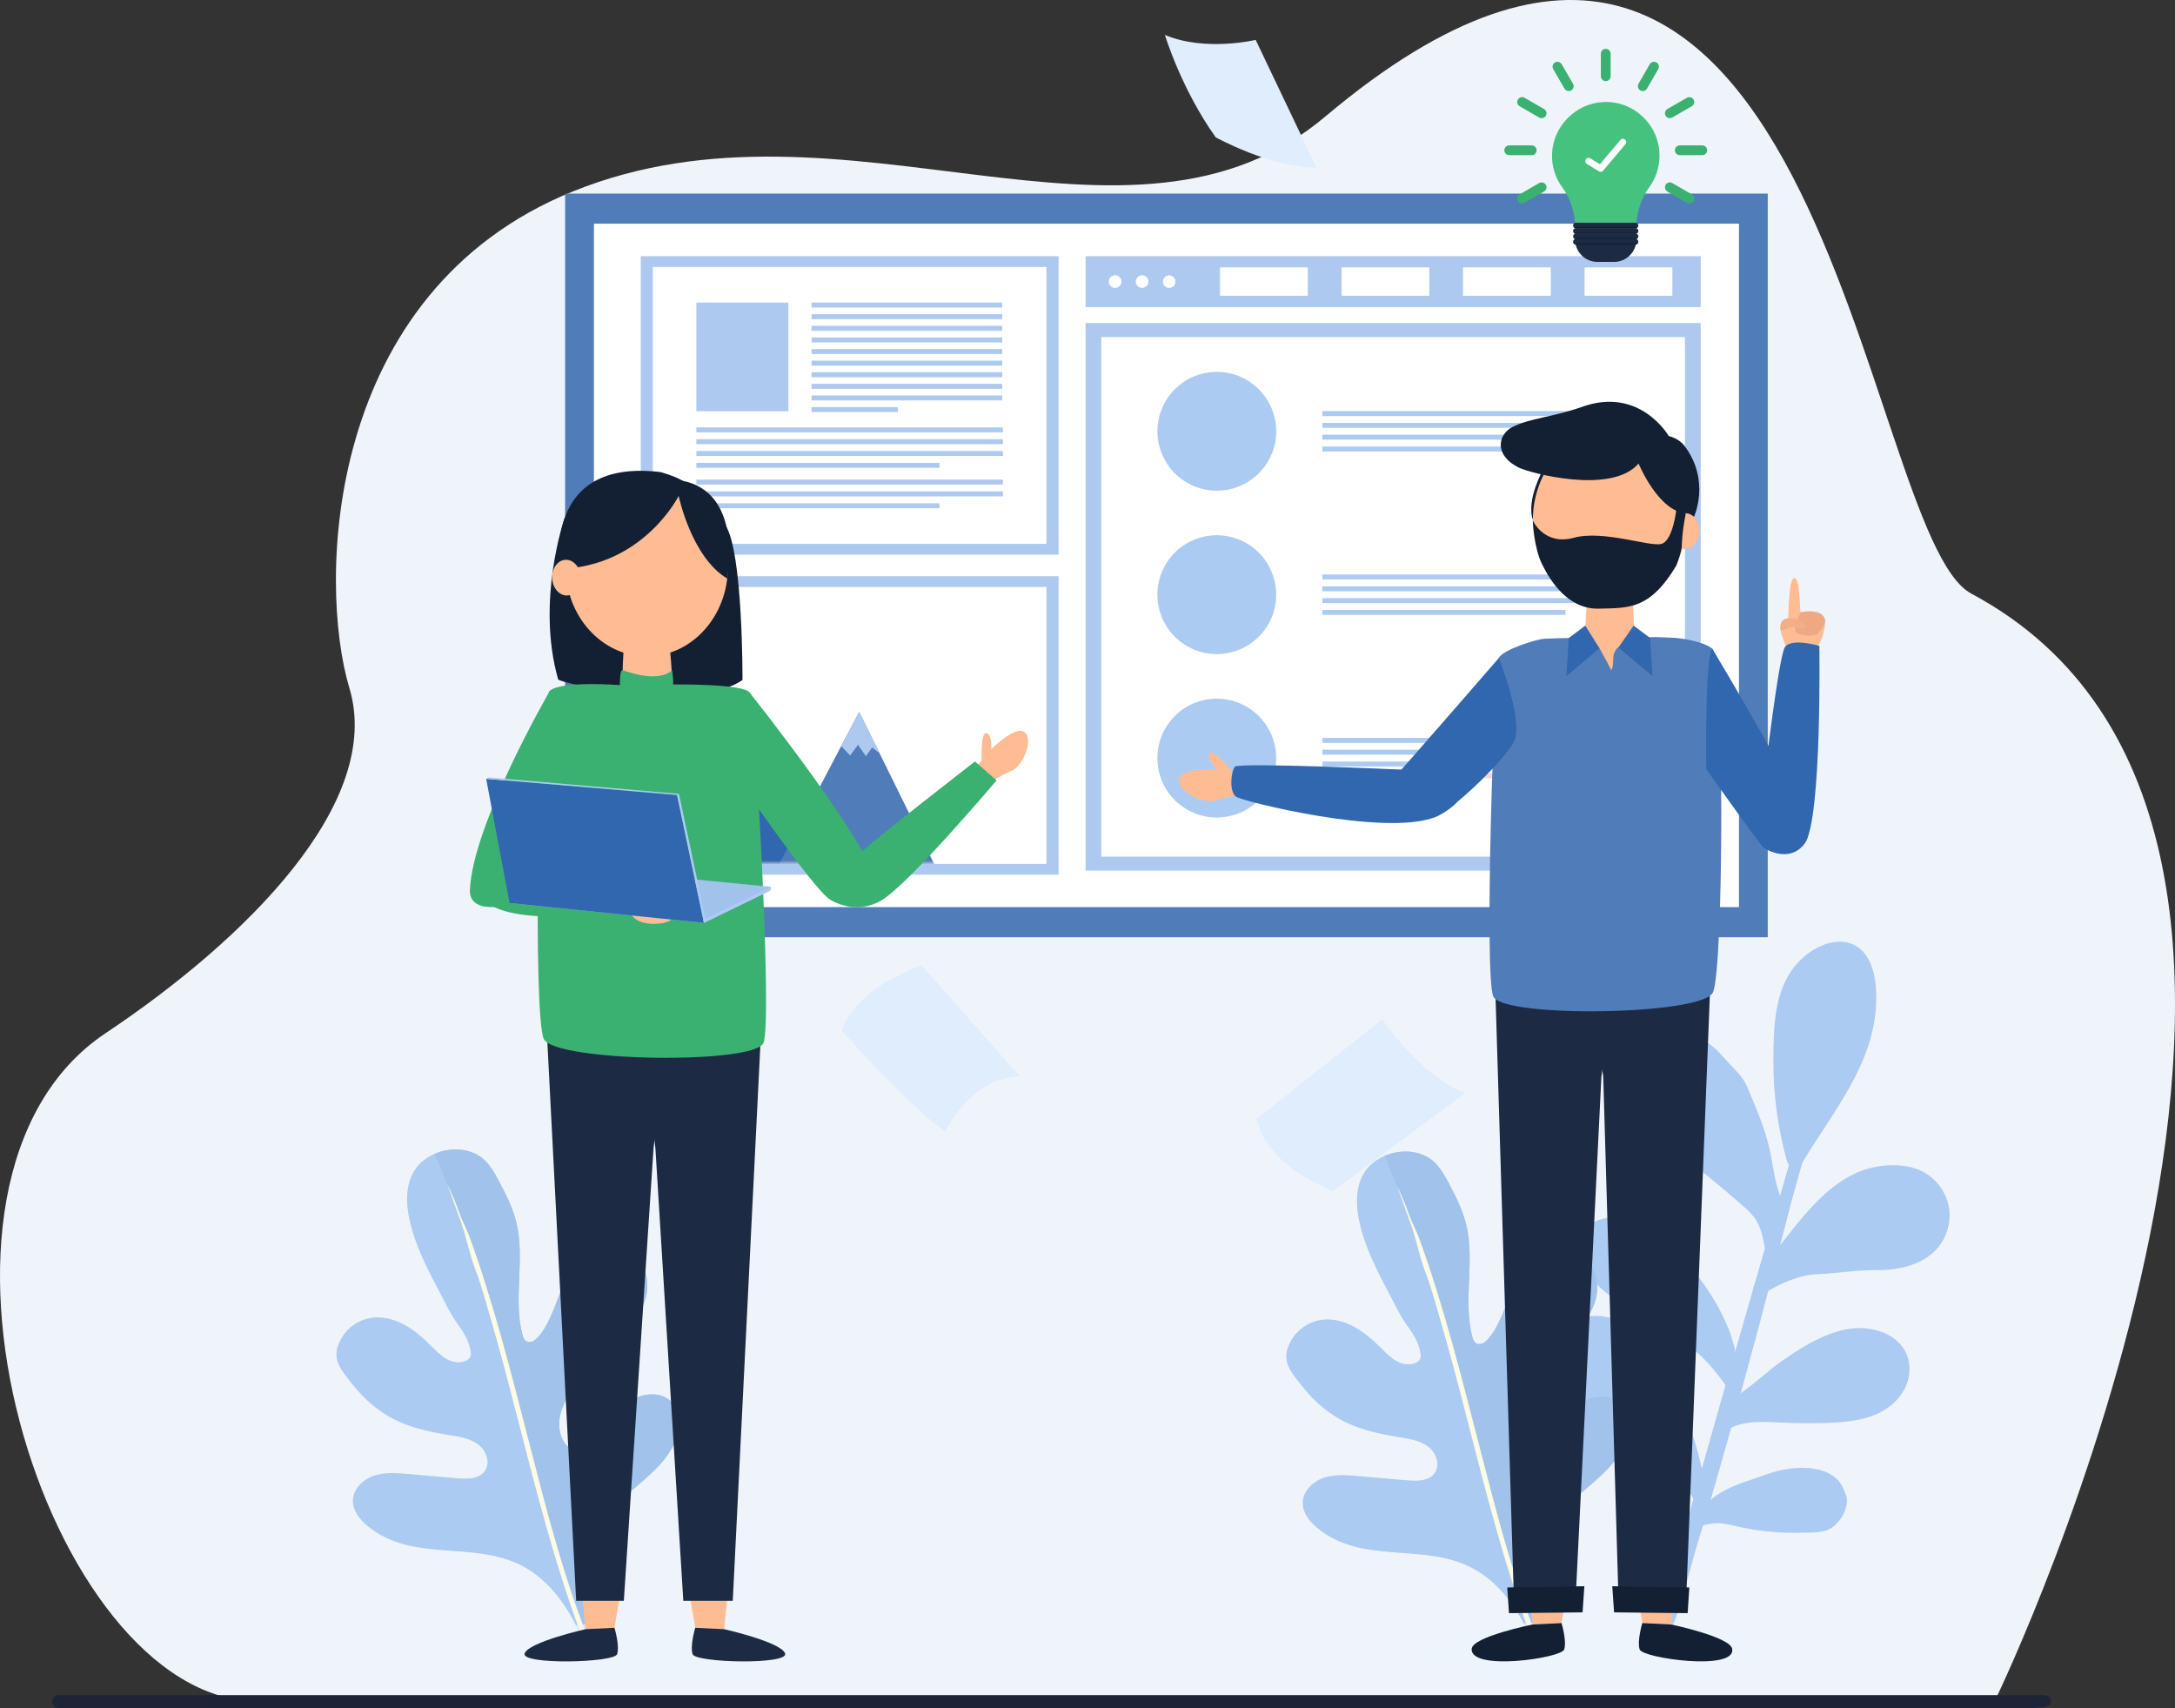 <svg width="666" height="523" viewBox="0 0 666 523" fill="none" xmlns="http://www.w3.org/2000/svg">
<rect x="0" y="0" width="666" height="523" fill="#333333" stroke="none"/>
<path d="M611.503 519.337C611.503 519.337 739.213 254.249 603.628 181.749C569.477 163.485 557.562 -92.186 405.861 35.65C345.532 86.487 258.662 24.967 175.473 58.591C99.072 89.471 97.318 178.553 106.977 210.622C117.531 245.663 75.441 287.56 32.333 316.331C-35.285 361.464 14.438 520.087 78.316 520.844C142.194 521.605 611.503 519.337 611.503 519.337Z" fill="#EFF4FB"/>
<path d="M626.133 519H17.802C16.806 519 16 519.895 16 521C16 522.105 16.806 523 17.802 523H619.457C627.167 523 628 522.105 628 521C628 519.895 627.164 519 626.133 519Z" fill="#1D2435"/>
<path d="M541.301 59.271H173.041V286.963H541.301V59.271Z" fill="#507DB9"/>
<path d="M532.481 68.486H181.863V277.731H532.481V68.486Z" fill="white"/>
<path d="M324.133 78.436H196.205V169.818H324.133V78.436Z" fill="#AEC9F0"/>
<path d="M320.424 81.736H199.898V166.518H320.424V81.736Z" fill="white"/>
<path d="M241.406 92.644H213.232V125.897H241.406V92.644Z" fill="#AEC9F0"/>
<path d="M307.088 130.855H213.232V132.376H307.088V130.855Z" fill="#AEC9F0"/>
<path d="M307.088 134.462H213.232V135.984H307.088V134.462Z" fill="#AEC9F0"/>
<path d="M307.088 138.086H213.232V139.608H307.088V138.086Z" fill="#AEC9F0"/>
<path d="M287.667 141.711H213.232V143.232H287.667V141.711Z" fill="#AEC9F0"/>
<path d="M307.088 146.84H213.232V148.361H307.088V146.84Z" fill="#AEC9F0"/>
<path d="M307.088 150.464H213.232V151.986H307.088V150.464Z" fill="#AEC9F0"/>
<path d="M287.667 154.089H213.232V155.61H287.667V154.089Z" fill="#AEC9F0"/>
<path d="M306.9 92.644H248.518V94.165H306.9V92.644Z" fill="#AEC9F0"/>
<path d="M306.9 96.2H248.518V97.721H306.9V96.2Z" fill="#AEC9F0"/>
<path d="M306.9 99.756H248.518V101.277H306.9V99.756Z" fill="#AEC9F0"/>
<path d="M306.9 103.312H248.518V104.834H306.9V103.312Z" fill="#AEC9F0"/>
<path d="M306.9 106.868H248.518V108.39H306.9V106.868Z" fill="#AEC9F0"/>
<path d="M306.9 110.424H248.518V111.946H306.9V110.424Z" fill="#AEC9F0"/>
<path d="M306.9 113.963H248.518V115.485H306.9V113.963Z" fill="#AEC9F0"/>
<path d="M306.9 117.519H248.518V119.041H306.9V117.519Z" fill="#AEC9F0"/>
<path d="M306.9 121.075H248.518V122.597H306.9V121.075Z" fill="#AEC9F0"/>
<path d="M274.913 124.631H248.518V126.153H274.913V124.631Z" fill="#AEC9F0"/>
<path d="M324.133 176.417H196.205V267.798H324.133V176.417Z" fill="#AEC9F0"/>
<path d="M320.424 179.716H199.898V264.498H320.424V179.716Z" fill="white"/>
<mask id="mask0_662_1480" style="mask-type:luminance" maskUnits="userSpaceOnUse" x="199" y="179" width="122" height="86">
<path d="M320.424 179.716H199.898V264.498H320.424V179.716Z" fill="white"/>
</mask>
<g mask="url(#mask0_662_1480)">
<path d="M248.861 264.515H184.82L210.447 215.824L217.866 201.703L226.107 218.406L248.861 264.515Z" fill="#3167AF"/>
<path d="M226.141 218.594L223.218 216.389L220.636 219.979L217.388 215.294L214.14 219.705L210.447 215.824L217.867 201.703L226.107 218.406L226.141 218.594Z" fill="#F8D5E1"/>
<path d="M286.044 264.515H238.586L257.579 228.425L263.084 217.979L269.187 230.339L286.044 264.515Z" fill="#507DB9"/>
<path d="M269.205 230.493L267.051 228.852L265.136 231.519L262.726 228.031L260.315 231.314L257.58 228.425L263.085 217.979L269.188 230.339L269.205 230.493Z" fill="#AEC9F0"/>
</g>
<path d="M520.77 78.436H332.408V94.011H520.77V78.436Z" fill="#AEC9F0"/>
<path d="M343.383 86.215C343.383 87.275 342.511 88.147 341.451 88.147C340.391 88.147 339.52 87.275 339.52 86.215C339.52 85.155 340.391 84.284 341.451 84.284C342.528 84.284 343.383 85.155 343.383 86.215Z" fill="white"/>
<path d="M351.657 86.215C351.657 87.275 350.785 88.147 349.725 88.147C348.665 88.147 347.793 87.275 347.793 86.215C347.793 85.155 348.665 84.284 349.725 84.284C350.802 84.284 351.657 85.155 351.657 86.215Z" fill="white"/>
<path d="M359.932 86.215C359.932 87.275 359.06 88.147 358 88.147C356.94 88.147 356.068 87.275 356.068 86.215C356.068 85.155 356.94 84.284 358 84.284C359.06 84.284 359.932 85.155 359.932 86.215Z" fill="white"/>
<path d="M400.449 81.873H373.574V90.558H400.449V81.873Z" fill="white"/>
<path d="M437.668 81.873H410.793V90.558H437.668V81.873Z" fill="white"/>
<path d="M474.867 81.873H447.992V90.558H474.867V81.873Z" fill="white"/>
<path d="M512.085 81.873H485.211V90.558H512.085V81.873Z" fill="white"/>
<path d="M520.77 98.901H332.408V266.567H520.77V98.901Z" fill="#AEC9F0"/>
<path d="M515.948 103.192H337.229V262.276H515.948V103.192Z" fill="white"/>
<path d="M386.996 143.163C393.135 135.211 391.665 123.787 383.713 117.647C375.76 111.508 364.337 112.978 358.198 120.931C352.059 128.883 353.529 140.307 361.481 146.447C369.434 152.586 380.857 151.116 386.996 143.163Z" fill="#ACCBF2"/>
<path d="M498.784 125.862H404.928V127.384H498.784V125.862Z" fill="#ACCBF2"/>
<path d="M498.784 129.47H404.928V130.991H498.784V129.47Z" fill="#ACCBF2"/>
<path d="M498.784 133.094H404.928V134.616H498.784V133.094Z" fill="#ACCBF2"/>
<path d="M479.363 136.719H404.928V138.24H479.363V136.719Z" fill="#ACCBF2"/>
<path d="M390.202 186.625C392.716 176.898 386.87 166.974 377.143 164.46C367.417 161.945 357.493 167.792 354.979 177.519C352.464 187.246 358.311 197.17 368.037 199.684C377.764 202.199 387.687 196.352 390.202 186.625Z" fill="#ACCBF2"/>
<path d="M498.786 175.887H404.93V177.408H498.786V175.887Z" fill="#ACCBF2"/>
<path d="M498.786 179.511H404.93V181.033H498.786V179.511Z" fill="#ACCBF2"/>
<path d="M498.786 183.119H404.93V184.64H498.786V183.119Z" fill="#ACCBF2"/>
<path d="M479.365 186.743H404.93V188.265H479.365V186.743Z" fill="#ACCBF2"/>
<path d="M372.583 250.291C382.629 250.291 390.772 242.147 390.772 232.1C390.772 222.054 382.629 213.91 372.583 213.91C362.536 213.91 354.393 222.054 354.393 232.1C354.393 242.147 362.536 250.291 372.583 250.291Z" fill="#ACCBF2"/>
<path d="M498.784 225.929H404.928V227.45H498.784V225.929Z" fill="#ACCBF2"/>
<path d="M498.784 229.536H404.928V231.057H498.784V229.536Z" fill="#ACCBF2"/>
<path d="M498.784 233.16H404.928V234.682H498.784V233.16Z" fill="#ACCBF2"/>
<path d="M479.363 236.768H404.928V238.289H479.363V236.768Z" fill="#F8D5E1"/>
<path d="M185.196 464.34C183.862 465.913 182.666 467.554 181.76 469.247C179.298 473.76 180.358 480.753 181.794 485.437C183.418 490.72 186.546 496.003 185.333 501.388C184.888 503.337 183.367 505.44 181.383 505.132C179.674 504.876 178.768 503.012 178.101 501.422C174.306 492.481 168.476 483.916 159.86 479.419C144.85 471.589 126.25 478.599 112.47 467.161C110.111 465.195 107.991 462.511 108.043 459.45C108.094 455.911 111.103 452.954 114.471 451.825C117.838 450.697 121.48 450.988 125.019 451.295C130.011 451.723 135.02 452.167 140.012 452.595C143.021 452.851 146.611 452.885 148.406 450.44C150.252 447.961 148.936 444.183 146.474 442.303C144.012 440.422 140.815 439.926 137.755 439.43C132.438 438.558 127.121 437.481 122.198 435.293C116.385 432.694 111.616 428.591 107.718 423.616C103.991 418.846 100.965 415.598 104.743 409.392C106.606 406.331 109.82 404.143 113.359 403.528C116.881 402.912 120.54 403.835 123.685 405.528C126.831 407.203 129.532 409.614 132.062 412.127C133.515 413.563 134.951 415.068 136.746 416.076C138.541 417.068 140.764 417.495 142.627 416.641C143.226 416.367 143.807 415.923 144.046 415.307C144.269 414.76 144.2 414.127 144.08 413.546C143.448 410.058 141.755 407.614 139.755 404.827C137.772 402.057 136.302 398.826 134.695 395.783C130.865 388.517 126.985 381.131 125.309 373.096C124.318 368.309 124.198 363.06 126.626 358.82C130.78 351.571 142.473 349.451 148.542 355.349C150.338 357.11 151.568 359.35 152.748 361.573C154.919 365.642 157.022 369.796 158.116 374.275C160.869 385.456 157.056 397.51 159.98 408.639C160.168 409.34 160.407 410.076 160.971 410.52C161.826 411.17 163.108 410.896 163.912 410.178C171.998 403.049 171.724 382.67 184.153 380.498C185.828 380.208 187.538 380.601 189.196 380.977C191.008 381.405 192.906 381.866 194.291 383.131C195.128 383.901 195.71 384.909 196.223 385.935C198.479 390.466 199.026 395.15 196.804 399.869C195.146 403.374 192.444 406.246 189.709 408.981C183.025 415.683 174.528 423.12 171.724 432.557C170.613 436.336 171.297 440.935 174.425 443.345C178.426 442.627 181.708 439.806 184.529 436.849C187.333 433.908 189.966 430.66 193.487 428.625C197.009 426.591 201.813 426.078 204.976 428.642C208.788 431.737 208.532 437.806 206.36 442.217C203.266 448.526 197.368 452.885 192.068 457.518C189.795 459.519 187.316 461.844 185.196 464.34Z" fill="#ACCBF2"/>
<path d="M204.975 428.66C208.805 431.771 208.531 437.823 206.36 442.234C203.266 448.543 197.368 452.902 192.068 457.519C189.811 459.502 187.315 461.827 185.195 464.323C183.862 465.896 182.648 467.537 181.742 469.213C179.28 473.743 180.34 480.719 181.776 485.403C183.4 490.703 186.546 495.969 185.315 501.371C184.905 503.235 183.469 505.218 181.622 505.115C181.605 505.115 181.588 505.115 181.571 505.115C181.451 504.825 181.315 504.517 181.195 504.226C161.586 453.86 154.03 401.596 133.07 353.281C133.429 353.127 133.788 352.99 134.164 352.853C139.054 351.144 144.832 351.725 148.508 355.35C150.303 357.093 151.551 359.333 152.73 361.556C154.902 365.625 157.004 369.779 158.099 374.258C160.851 385.439 157.039 397.493 159.962 408.639C160.15 409.34 160.389 410.093 160.954 410.52C161.261 410.759 161.637 410.879 162.031 410.879C162.697 410.913 163.398 410.64 163.911 410.195C171.519 403.442 171.724 384.927 182.187 381.046C182.802 380.806 183.452 380.618 184.153 380.516C185.828 380.225 187.538 380.618 189.196 380.994C191.008 381.422 192.923 381.883 194.29 383.148C195.128 383.918 195.709 384.944 196.205 385.952C198.479 390.5 199.026 395.167 196.786 399.886C195.128 403.374 192.427 406.263 189.692 408.998C183.007 415.7 174.511 423.12 171.724 432.575C170.613 436.336 171.297 440.952 174.425 443.345C174.579 443.328 174.716 443.294 174.87 443.26C178.699 442.422 181.828 439.704 184.529 436.866C187.332 433.908 189.965 430.66 193.487 428.642C194.119 428.283 194.769 427.976 195.453 427.719C198.667 426.54 202.377 426.557 204.975 428.66Z" fill="#A0C2EB"/>
<path d="M181.52 505.184C181.058 505.509 180.528 505.662 179.947 505.628C179.827 505.355 179.691 505.064 179.588 504.773C178.853 502.859 178.118 500.944 177.417 499.029C169.792 478.325 164.322 456.937 158.834 435.584C156.133 425.103 153.432 414.623 150.406 404.246C148.901 399.117 147.533 393.817 145.602 388.825C143.807 384.208 142.918 379.062 141.208 374.31C139.789 370.377 138.37 366.445 136.951 362.53C138.421 365.454 139.618 368.48 140.729 371.557C141.635 374.053 142.901 376.259 143.789 378.738C151.192 399.117 156.475 420.18 161.894 441.157C167.365 462.408 172.801 483.984 181.127 504.329C181.246 504.602 181.383 504.893 181.486 505.184C181.486 505.184 181.503 505.184 181.52 505.184Z" fill="#FDFBE4"/>
<path opacity="0.7" d="M246.912 506.056C246.912 511.544 226.192 515.972 200.634 515.972C175.076 515.972 154.355 511.526 154.355 506.056C154.355 500.568 175.076 496.14 200.634 496.14C226.192 496.122 246.912 500.568 246.912 506.056Z" fill="#EFF4FB"/>
<path d="M563.474 302.624C556.362 327.02 549.302 351.434 542.258 375.848C531.71 412.469 521.042 449.056 511.161 485.865C509.896 490.549 505.57 500.226 506.989 504.602C507.16 505.098 507.502 505.68 508.032 505.645C508.477 505.628 508.767 505.184 508.973 504.808C514.341 495.063 516.7 482.736 519.982 471.999C523.059 461.964 525.966 451.877 528.804 441.79C535.3 418.726 541.472 395.561 547.404 372.343C553.131 349.93 561.781 325.807 563.474 302.624Z" fill="#ACCBF2"/>
<path d="M523.504 459.485C524.462 458.63 525.504 457.86 526.599 457.177C531.061 454.441 536.565 452.988 541.421 451.244C547.661 449.004 558.482 447.842 563.218 453.672C563.97 454.595 564.449 455.706 564.893 456.818C565.167 457.467 565.423 458.134 565.509 458.835C565.594 459.45 565.543 460.083 565.44 460.699C564.944 463.588 563.166 466.221 560.739 467.845C558.328 469.452 554.909 469.161 552.088 469.264C545.25 469.503 538.395 468.854 531.727 467.315C529.898 466.887 528.069 466.409 526.205 466.357C523.504 466.306 520.889 467.195 518.324 468.067C518.974 464.733 520.94 461.776 523.504 459.485Z" fill="#ACCBF2"/>
<path d="M525.077 419.735C522.307 416.384 519.128 413.375 515.623 410.794C506.306 403.955 494.629 400.091 487.158 391.304C484.765 388.483 482.816 384.944 483.124 381.251C483.808 373.455 493.057 371.437 499.314 373.472C507.212 376.036 514.17 383.029 519.076 389.525C523.094 394.825 526.752 400.501 529.231 406.708C531.3 411.871 533.71 420.727 529.898 425.651C528.975 425.103 528.359 424.163 527.761 423.291C526.906 422.06 526.017 420.881 525.077 419.735Z" fill="#ACCBF2"/>
<path d="M545.813 350.084C543.899 341.621 542.959 332.936 543.01 324.251C543.061 314.865 543.317 303.256 549.711 295.648C558.481 285.185 575.355 283.458 574.5 307.052C573.833 325.892 561.114 340.578 551.951 355.897C551.421 356.768 550.754 357.743 549.728 357.846C548.224 357.982 547.352 356.204 546.959 354.751C546.549 353.195 546.155 351.64 545.813 350.084Z" fill="#ACCBF2"/>
<path d="M521.658 452.065C521.367 450.697 520.991 449.312 520.684 447.876C519.743 443.568 518.341 439.345 516.871 435.19C515.213 430.506 513.35 425.941 510.768 421.735C508.221 417.598 506.768 413.392 503.263 409.802C500.476 406.964 497.091 404.656 493.279 403.545C489.467 402.45 485.21 402.656 481.705 404.519C474.166 408.571 472.832 418.812 477.653 425.343C480.303 428.933 484.082 431.498 487.86 433.857C493.621 437.481 499.536 440.849 505.007 444.901C510.477 448.936 515.521 453.723 518.974 459.57C519.401 460.288 520.034 461.16 520.872 460.989C521.607 460.835 521.914 459.963 522.051 459.211C522.479 456.698 522.154 454.39 521.658 452.065Z" fill="#ACCBF2"/>
<path d="M543.625 394.039C547.609 391.936 552.19 390.278 556.498 390.124C562.499 389.919 568.483 388.79 574.569 388.876C580.74 388.978 587.784 387.559 592.365 383.114C595.819 379.78 597.528 374.737 596.827 369.984C596.126 365.231 593.015 360.906 588.741 358.7C584.809 356.683 580.176 356.478 575.782 357.008C560.789 359.059 551.558 373.318 542.839 384.089C541.522 385.713 540.189 387.354 539.197 389.201C538.428 390.62 536.855 393.509 536.753 395.133C536.599 397.527 539.146 396.672 540.514 395.8C541.505 395.219 542.548 394.603 543.625 394.039Z" fill="#ACCBF2"/>
<path d="M533.763 435.891C537.216 435.139 540.943 435.344 544.516 435.515C549.747 435.755 554.996 435.857 560.244 435.635C566.33 435.396 572.69 434.643 577.75 431.241C580.537 429.361 582.828 426.693 583.956 423.531C585.084 420.368 584.982 416.726 583.409 413.768C581.922 410.948 579.203 408.896 576.195 407.802C565.339 403.818 554.329 410.674 545.644 416.675C541.712 419.376 538.293 422.778 534.43 425.514C530.839 428.044 528.891 430.728 527.318 434.9C526.89 436.028 526.822 437.789 528.019 437.96C528.514 438.046 528.993 437.755 529.438 437.498C530.805 436.729 532.258 436.216 533.763 435.891Z" fill="#ACCBF2"/>
<path d="M545.832 370.258C545.729 367.146 544.515 364.906 543.815 361.932C543.028 358.529 542.584 355.042 541.814 351.64C540.447 345.69 538.07 340.031 535.711 334.406C535.147 333.056 534.583 331.705 533.779 330.491C532.822 329.021 531.54 327.79 530.343 326.508C527.676 323.67 525.214 320.473 521.812 318.558C518.667 316.78 514.837 316.267 511.315 317.139C507.811 318.011 504.665 320.25 502.699 323.293C502.101 324.217 501.622 325.208 501.349 326.268C500.972 327.704 501.007 329.226 501.178 330.696C501.947 337.33 505.486 343.382 509.914 348.374C514.341 353.366 519.675 357.452 524.838 361.675C527.693 364.017 530.497 366.394 533.266 368.822C534.856 370.206 536.463 371.643 537.609 373.403C539.113 375.729 539.712 378.498 540.259 381.217C540.395 381.918 540.549 382.67 541.028 383.2C541.507 383.747 542.396 383.986 542.943 383.508C543.182 383.285 543.319 382.96 543.438 382.653C544.909 378.686 545.969 374.532 545.832 370.258Z" fill="#ACCBF2"/>
<path d="M476.047 464.973C474.714 466.546 473.517 468.187 472.611 469.879C470.149 474.393 471.209 481.385 472.645 486.07C474.269 491.353 477.398 496.635 476.184 502.021C475.74 503.97 474.218 506.073 472.235 505.765C470.525 505.509 469.619 503.645 468.953 502.055C465.157 493.114 459.328 484.548 450.711 480.052C435.701 472.222 417.101 479.231 403.322 467.794C400.963 465.827 398.843 463.143 398.894 460.083C398.945 456.544 401.954 453.586 405.322 452.458C408.69 451.33 412.331 451.62 415.87 451.928C420.862 452.355 425.871 452.8 430.863 453.227C433.872 453.484 437.462 453.518 439.257 451.073C441.104 448.594 439.787 444.816 437.325 442.935C434.864 441.055 431.667 440.559 428.607 440.063C423.29 439.191 417.973 438.114 413.049 435.926C407.237 433.327 402.467 429.224 398.569 424.249C394.842 419.479 391.816 416.23 395.595 410.024C397.458 406.964 400.689 404.776 404.211 404.16C407.733 403.545 411.391 404.468 414.537 406.16C417.682 407.836 420.384 410.247 422.914 412.76C424.367 414.196 425.803 415.7 427.598 416.709C429.376 417.701 431.615 418.128 433.479 417.273C434.077 417 434.658 416.555 434.898 415.94C435.12 415.393 435.052 414.76 434.932 414.179C434.299 410.691 432.607 408.246 430.607 405.46C428.624 402.69 427.153 399.459 425.546 396.415C421.717 389.149 417.836 381.764 416.161 373.728C415.169 368.941 415.05 363.693 417.477 359.453C421.631 352.204 433.325 350.084 439.394 355.982C441.189 357.743 442.42 359.983 443.6 362.205C445.771 366.274 447.874 370.429 448.968 374.908C451.72 386.089 447.908 398.142 450.831 409.272C451.019 409.973 451.258 410.708 451.823 411.153C452.677 411.802 453.96 411.529 454.763 410.811C462.849 403.681 462.576 383.302 475.005 381.131C476.68 380.84 478.39 381.234 480.048 381.61C481.86 382.037 483.758 382.499 485.142 383.764C485.98 384.533 486.561 385.542 487.074 386.568C489.331 391.098 489.878 395.783 487.655 400.501C485.997 404.006 483.296 406.879 480.561 409.614C473.876 416.316 465.38 423.753 462.576 433.19C461.465 436.968 462.149 441.567 465.277 443.978C469.277 443.26 472.56 440.439 475.381 437.481C478.184 434.541 480.817 431.292 484.339 429.258C487.861 427.223 492.665 426.711 495.827 429.275C499.64 432.369 499.383 438.439 497.212 442.85C494.118 449.158 488.22 453.518 482.92 458.151C480.663 460.151 478.184 462.477 476.047 464.973Z" fill="#ACCBF2"/>
<path d="M495.827 429.292C499.656 432.404 499.383 438.456 497.212 442.884C494.117 449.193 488.219 453.552 482.919 458.168C480.663 460.151 478.167 462.477 476.047 464.973C474.713 466.546 473.5 468.187 472.594 469.862C470.132 474.376 471.192 481.368 472.628 486.053C474.252 491.353 477.398 496.618 476.167 502.021C475.756 503.884 474.32 505.868 472.474 505.765C472.457 505.765 472.44 505.765 472.423 505.765C472.303 505.474 472.166 505.167 472.047 504.876C452.438 454.51 444.881 402.245 423.922 353.93C424.281 353.777 424.64 353.64 425.016 353.503C429.905 351.793 435.684 352.375 439.359 355.999C441.154 357.743 442.402 359.983 443.582 362.205C445.753 366.274 447.856 370.429 448.95 374.908C451.703 386.089 447.89 398.142 450.814 409.289C451.002 409.99 451.241 410.742 451.805 411.17C452.113 411.409 452.489 411.529 452.882 411.529C453.549 411.563 454.25 411.289 454.763 410.845C462.37 404.092 462.575 385.576 473.038 381.695C473.654 381.456 474.303 381.268 475.004 381.165C476.679 380.875 478.389 381.268 480.047 381.644C481.86 382.071 483.774 382.533 485.142 383.798C485.98 384.568 486.561 385.593 487.057 386.602C489.33 391.15 489.877 395.817 487.638 400.536C485.98 404.023 483.278 406.913 480.543 409.648C473.859 416.35 465.362 423.77 462.575 433.224C461.464 436.986 462.148 441.602 465.277 443.995C465.43 443.978 465.567 443.944 465.721 443.91C469.551 443.072 472.679 440.354 475.38 437.516C478.184 434.558 480.817 431.31 484.338 429.292C484.971 428.933 485.621 428.625 486.304 428.369C489.518 427.172 493.228 427.189 495.827 429.292Z" fill="#A0C2EB"/>
<path d="M472.371 505.816C471.91 506.141 471.38 506.295 470.799 506.261C470.679 505.987 470.542 505.697 470.44 505.406C469.704 503.491 468.969 501.576 468.268 499.662C460.644 478.958 455.173 457.57 449.685 436.216C446.984 425.736 444.283 415.256 441.257 404.878C439.753 399.749 438.385 394.449 436.453 389.457C434.658 384.841 433.769 379.695 432.06 374.942C430.641 371.01 429.222 367.095 427.803 363.163C429.273 366.086 430.47 369.112 431.581 372.19C432.487 374.686 433.752 376.891 434.641 379.37C442.044 399.749 447.326 420.812 452.745 441.79C458.216 463.041 463.653 484.617 471.978 504.961C472.098 505.235 472.235 505.526 472.337 505.816C472.337 505.799 472.354 505.816 472.371 505.816Z" fill="#FDFBE4"/>
<path opacity="0.7" d="M542.806 506.056C542.806 511.544 518.803 515.972 489.176 515.972C459.549 515.972 435.547 511.527 435.547 506.056C435.547 500.568 459.549 496.14 489.176 496.14C518.803 496.14 542.806 500.568 542.806 506.056Z" fill="#EFF4FB"/>
<path d="M172.853 158.756C172.853 158.756 164.065 183.956 170.904 207.994C171.485 209.362 213.695 217.961 227.354 208.182C227.354 208.182 227.542 168.723 222.072 160.705L172.853 158.756Z" fill="#131F32"/>
<path d="M191.129 196.539C191.129 196.539 190.206 207.909 190.924 209.157C191.642 210.405 204.156 210.183 205.284 209.157C206.413 208.131 204.771 195.924 204.771 195.924L191.129 196.539Z" fill="#FFBB91"/>
<path d="M198.051 200.968C211.77 200.968 222.891 188.72 222.891 173.613C222.891 158.506 211.77 146.259 198.051 146.259C184.332 146.259 173.211 158.506 173.211 173.613C173.211 188.72 184.332 200.968 198.051 200.968Z" fill="#FFBB91"/>
<path d="M207.813 151.849C207.813 151.849 197.008 173.408 171.484 174.177C171.484 174.177 165.877 140.121 202.342 144.549C217.455 148.994 207.813 151.849 207.813 151.849Z" fill="#131F32"/>
<path d="M207.814 151.849C207.814 151.849 211.729 170.604 222.653 177.118C222.653 177.118 227.868 150.806 208.84 147.165C208.857 147.165 205.472 145.865 207.814 151.849Z" fill="#131F32"/>
<path d="M177.792 176.656C177.929 179.682 176.1 182.213 173.689 182.315C171.279 182.435 169.21 180.076 169.074 177.049C168.937 174.023 170.766 171.493 173.177 171.39C175.587 171.288 177.656 173.647 177.792 176.656Z" fill="#FFBB91"/>
<path d="M178.221 488.053L179.315 498.807L188.136 498.379L190.205 486.395L178.221 488.053Z" fill="#FFBB91"/>
<path d="M179.316 498.807C179.316 498.807 161.878 502.739 160.647 506.244C159.399 509.766 188.137 509.133 188.975 506.449C189.795 503.765 188.154 498.379 188.154 498.379L179.316 498.807Z" fill="#1C2B43"/>
<path d="M222.824 488.053L221.73 498.807L212.908 498.379L210.84 486.395L222.824 488.053Z" fill="#FFBB91"/>
<path d="M221.731 498.807C221.731 498.807 239.168 502.739 240.399 506.244C241.647 509.766 212.909 509.133 212.072 506.449C211.251 503.765 212.892 498.379 212.892 498.379L221.731 498.807Z" fill="#1C2B43"/>
<path d="M167.057 308.454L176.425 490.122H191.025L200.12 351.469L206.736 297.99L167.057 308.454Z" fill="#1C2B43"/>
<path d="M233.474 307.086L224.379 490.122H209.232L200.684 351.469L194.068 297.99L233.474 307.086Z" fill="#1C2B43"/>
<path d="M229.627 212.149C229.627 212.149 267.939 260.498 267.392 269.32C266.845 278.141 259.118 278.141 254.16 275.389C249.185 272.619 224.379 236.238 224.379 236.238L229.627 212.149Z" fill="#3AB170"/>
<path d="M297.498 236.238L300.592 232.938C300.592 232.938 300.182 224.048 302.046 224.458C303.909 224.869 303.499 229.416 303.499 229.416C303.499 229.416 311.14 221.774 313.842 224.253C316.543 226.732 313.021 234.802 309.704 236.033C306.405 237.281 302.063 240.375 302.063 240.375L297.498 236.238Z" fill="#FFBB91"/>
<path d="M254.161 275.389C254.161 275.389 261.529 280.484 269.803 275.731C278.078 270.978 305.157 238.939 305.157 238.939L298.541 233.143C298.541 233.143 267.324 257.335 263.597 261.045C259.871 264.772 254.024 271.935 254.161 275.389Z" fill="#3AB170"/>
<path d="M190.478 205.225C191.196 205.122 200.855 209.465 205.813 205.225C205.813 205.225 206.224 207.704 206.121 209.567C206.121 209.567 228.277 209.259 229.628 212.149C230.978 215.038 236.654 312.728 233.765 319.344C230.876 325.96 169.809 325.14 166.51 318.096C163.21 311.069 164.578 214.457 168.442 211.414C172.305 208.387 189.812 209.755 189.812 209.755C189.812 209.755 189.76 205.327 190.478 205.225Z" fill="#3AB170"/>
<path d="M168.425 211.431C168.425 211.431 144.576 252.497 143.892 272.619C143.653 279.748 155.056 278.415 160.851 274.688C166.647 270.961 174.904 237.469 174.904 237.469L168.425 211.431Z" fill="#3AB170"/>
<path d="M146.799 271.799C146.799 271.799 145.004 280.073 167.605 280.62C190.206 281.167 199.848 280.073 199.848 280.073L199.574 269.867L146.799 271.799Z" fill="#3AB170"/>
<path d="M193.504 280.347C193.504 280.347 195.983 277.047 200.12 277.047C204.257 277.047 206.463 280.073 205.625 281.458C204.821 282.826 196.547 284.211 193.504 280.347Z" fill="#FFBB91"/>
<path d="M215.559 282.552L235.954 272.619L236.04 271.525L176.837 265.729L156.031 276.483L215.559 282.552Z" fill="#A0C2EB"/>
<path d="M148.867 238.443L207.301 243.401L215.558 282.552L156.03 276.483L148.867 238.443Z" fill="#3167AF"/>
<path d="M235.953 272.619L236.039 271.525L215.336 281.595L215.558 282.552L235.953 272.619Z" fill="#ACCBF2"/>
<path d="M207.301 243.401L207.916 243.059L216.191 282.142L215.558 282.552L207.301 243.401Z" fill="#ACCBF2"/>
<path d="M207.916 243.059L149.585 237.999L148.867 238.443L207.301 243.401L207.916 243.059Z" fill="#ACCBF2"/>
<path d="M472.39 143.985C472.39 143.985 467.432 152.875 469.296 158.978C469.296 158.978 476.527 145.848 472.39 143.985Z" fill="#131F32"/>
<path d="M499.914 182.298C499.914 182.298 500.837 199.189 500.119 200.42C499.794 200.967 498.666 200.916 498.136 201.053C497.333 201.258 496.871 201.48 496.341 202.147C495.521 203.19 494.666 204.301 494.58 205.618C494.529 206.336 494.666 207.208 494.119 207.669C493.811 207.943 493.349 207.977 492.939 207.926C491.281 207.704 490.118 206.233 489.127 204.866C488.067 203.395 486.408 201.805 485.588 200.215C484.716 198.506 486.067 181.648 486.22 181.665C486.408 181.7 499.914 182.298 499.914 182.298Z" fill="#FFBB91"/>
<path d="M492.87 186.726C505.852 186.726 516.377 174.479 516.377 159.372C516.377 144.264 505.852 132.017 492.87 132.017C479.888 132.017 469.363 144.264 469.363 159.372C469.363 174.479 479.888 186.726 492.87 186.726Z" fill="#FFBB91"/>
<path d="M501.743 141.916C501.743 141.916 507.71 156.465 516.206 157.149C516.206 157.149 517.249 157.217 518.702 158.243C518.702 158.243 523.865 147.182 515.813 136.531C514.052 134.154 510.992 133.522 510.992 133.522C510.992 133.522 502.239 118.22 484.493 124.546C475.501 127.743 468.475 127.999 463.09 130.752C458.799 132.957 457.277 139.266 465.056 143.164C468.15 144.72 493.383 151.644 501.743 141.916Z" fill="#131F32"/>
<path d="M511.589 162.415C511.452 165.441 513.282 167.971 515.692 168.074C518.103 168.193 520.171 165.834 520.308 162.808C520.445 159.782 518.616 157.252 516.205 157.149C513.795 157.046 511.743 159.406 511.589 162.415Z" fill="#FFBB91"/>
<path d="M512.82 486.634L511.726 497.371L502.905 496.96L500.836 484.976L512.82 486.634Z" fill="#FFBB91"/>
<path d="M511.727 497.371C511.727 497.371 529.712 501.149 530.395 504.808C531.729 511.766 502.905 507.697 502.068 505.013C501.247 502.329 502.888 496.943 502.888 496.943L511.727 497.371Z" fill="#131F32"/>
<path d="M468.219 486.634L469.313 497.371L478.134 496.96L480.203 484.976L468.219 486.634Z" fill="#FFBB91"/>
<path d="M469.312 497.371C469.312 497.371 450.951 501.098 450.644 504.808C450.062 511.766 478.134 507.697 478.971 505.013C479.792 502.329 478.151 496.943 478.151 496.943L469.312 497.371Z" fill="#131F32"/>
<path d="M523.984 294.229L516.291 490.344L495.622 490.617L490.921 329.636L484.305 283.749L523.984 294.229Z" fill="#1C2B43"/>
<path d="M517.284 486.036L516.771 493.9L494.238 493.661L493.691 485.659L517.284 486.036Z" fill="#131F32"/>
<path d="M457.568 292.844L463.637 492.002L482.391 491.182L490.358 329.636L496.974 283.749L457.568 292.844Z" fill="#1C2B43"/>
<path d="M502.188 195.65C501.538 195.873 500.94 196.146 500.427 196.54C499.743 197.052 498.905 197.309 498.102 197.565C497.315 197.805 496.683 198.181 495.828 198.198C495.725 198.198 495.623 198.198 495.52 198.232C495.213 198.318 495.025 198.608 494.871 198.865C494.546 199.395 494.204 199.942 494.084 200.557C493.999 201.002 493.999 201.463 493.999 201.925C493.982 202.763 493.879 203.6 493.725 204.421C493.674 204.695 493.588 204.985 493.366 205.122C492.409 203.293 491.434 201.463 490.409 199.651C490.015 198.967 489.759 198.164 489.075 197.788C488.323 197.377 487.195 197.497 486.374 197.104C484.972 196.437 484.767 195.633 483.263 195.326C482.391 195.138 481.28 195.326 480.373 195.343C477.826 195.377 475.296 195.445 472.749 195.582C470.56 195.702 460.132 198.916 458.935 201.463C457.585 204.353 454.371 298.486 457.26 305.103C460.149 311.719 521.215 310.898 524.515 303.855C527.814 296.828 528.122 201.583 524.258 198.557C521.557 196.437 514.975 195.309 511.778 195.24C508.975 195.172 505.077 194.693 502.188 195.65Z" fill="#507DB9"/>
<path d="M516.205 157.149L513.316 155.969C513.316 155.969 512.29 165.475 508.769 166.518C505.247 167.544 490.989 162.175 481.894 164.654C472.799 167.133 469.346 159.354 469.346 159.354C469.346 159.354 469.671 167.629 472.167 172.707C474.645 177.733 480.031 186.555 489.536 186.35C499.041 186.145 505.247 186.555 513.316 173.117C514.974 168.775 514.974 167.321 514.974 167.321C514.974 167.321 514.957 163.304 516.205 157.149Z" fill="#131F32"/>
<path d="M461.533 486.036L462.063 493.9L484.595 493.661L485.142 485.659L461.533 486.036Z" fill="#131F32"/>
<path d="M485.417 191.547L480.373 195.343L479.621 207.054L489.759 198.471L485.417 191.547Z" fill="#3167AF"/>
<path d="M500.237 191.547L505.28 195.343L506.032 207.054L495.553 198.266L500.237 191.547Z" fill="#3167AF"/>
<path d="M458.952 201.463C458.952 201.463 433.035 231.365 427.257 237.708C421.461 244.051 434.146 250.941 438.557 250.394C442.968 249.847 460.611 233.024 463.637 226.971C466.68 220.902 458.952 201.463 458.952 201.463Z" fill="#3167AF"/>
<path d="M382.106 236.716L377.388 236.289C377.388 236.289 371.507 229.057 370.344 230.681C369.182 232.305 372.669 235.571 372.669 235.571C372.669 235.571 361.369 234.938 360.993 238.734C360.617 242.546 368.994 246.393 372.43 245.059C375.883 243.726 381.422 243.11 381.422 243.11L382.106 236.716Z" fill="#FFBB91"/>
<path d="M429.324 235.639C429.324 235.639 379.234 233.365 378.122 234.75C377.011 236.135 376.259 242.256 378.464 243.914C380.379 245.35 423.7 256.121 439.24 250.257C441.633 249.351 444.334 247.436 445.924 245.846C452.216 239.571 429.324 235.639 429.324 235.639Z" fill="#3167AF"/>
<path d="M524.274 198.574C524.274 198.574 553.765 247.368 553.765 254.531C553.765 261.694 543.011 262.532 539.712 259.215C538.413 257.916 522.479 235.52 522.479 235.52C522.479 235.52 521.932 202.438 524.274 198.574Z" fill="#3167AF"/>
<path d="M548.465 187.666C548.465 187.666 547.969 188.675 547.234 189.359C546.841 189.735 546.26 189.615 545.918 190.111C545.422 190.829 545.08 191.65 545.165 192.488C545.405 195.001 548.02 200.523 548.02 200.523L548.465 187.666Z" fill="#FFBB91"/>
<path d="M547.593 197.634C547.593 197.634 547.132 177.785 549.252 177.032C551.371 176.28 550.978 187.376 551.423 187.444C551.867 187.513 559.475 185.905 558.825 191.205C558.176 196.505 555.748 200.318 552.842 200.181C549.935 200.061 547.593 197.634 547.593 197.634Z" fill="#FFBB91"/>
<path d="M551.441 187.444C551.441 187.444 548.551 192.847 550.158 193.787C551.782 194.71 555.68 195.018 556.706 193.855C557.988 192.402 559.014 190.795 558.843 189.786C558.672 188.778 557.441 186.367 551.441 187.444Z" fill="#EFA884"/>
<path d="M545.268 191.034C545.49 190.077 546.397 189.427 547.371 189.393C548.294 189.359 549.491 189.308 549.73 189.342C550.141 189.393 553.03 191.359 553.201 191.821C553.355 192.282 550.978 192.676 549.901 192.111C548.824 191.547 545.986 193.103 545.302 193.103C545.149 192.624 545.08 191.821 545.268 191.034Z" fill="#F4AE87"/>
<path d="M538.139 256.566C538.139 256.566 544.276 200.95 546.618 198.027C548.824 195.274 557.098 197.753 557.098 197.753C557.098 197.753 557.919 250.411 552.687 258.121C548.328 264.498 539.233 260.703 538.139 256.566Z" fill="#3167AF"/>
<path d="M508.153 47.668C508.153 51.292 506.99 54.643 504.99 57.362C502.716 60.49 501.451 64.235 501.109 68.081C501.092 68.201 501.075 68.303 501.075 68.423C501.041 69.073 501.007 69.723 501.007 70.372V73.313H482.372V70.133C482.372 69.569 482.355 69.004 482.321 68.457V68.44C482.304 68.321 482.287 68.201 482.287 68.098C481.962 64.269 480.714 60.559 478.44 57.464C476.252 54.507 475.038 50.814 475.26 46.813C475.705 38.436 482.663 31.58 491.04 31.238C500.408 30.845 508.153 38.35 508.153 47.668Z" fill="#46C27F"/>
<path d="M501.109 68.081C501.092 68.201 501.075 68.303 501.075 68.423C500.989 68.457 500.904 68.457 500.818 68.457H482.543C482.458 68.457 482.372 68.44 482.304 68.423V68.406C482.287 68.287 482.27 68.167 482.27 68.064C482.355 68.03 482.44 68.03 482.526 68.03H500.801C500.921 68.013 501.024 68.03 501.109 68.081Z" fill="#46C27F"/>
<path d="M494.238 80.186H489.143C485.365 80.186 482.305 77.125 482.305 73.347H501.076C501.076 77.125 498.016 80.186 494.238 80.186Z" fill="#1C2B43"/>
<path d="M501.672 69.056C501.672 69.312 501.553 69.552 501.382 69.706C501.228 69.825 501.04 69.911 500.818 69.911H482.542C482.32 69.911 482.132 69.825 481.978 69.706C481.79 69.552 481.688 69.312 481.688 69.056C481.688 68.577 482.081 68.201 482.542 68.201H500.818C501.296 68.201 501.672 68.577 501.672 69.056Z" fill="#1C2B43"/>
<path d="M501.382 69.705C501.228 69.825 501.04 69.911 500.818 69.911H482.543C482.32 69.911 482.132 69.825 481.979 69.705C482.132 69.569 482.32 69.483 482.543 69.483H500.818C501.04 69.483 501.228 69.569 501.382 69.705Z" fill="#131F32"/>
<path d="M501.672 70.714C501.672 70.971 501.553 71.21 501.382 71.364C501.228 71.484 501.04 71.569 500.818 71.569H482.542C482.32 71.569 482.132 71.484 481.978 71.364C481.79 71.21 481.688 70.971 481.688 70.714C481.688 70.235 482.081 69.859 482.542 69.859H500.818C501.296 69.842 501.672 70.218 501.672 70.714Z" fill="#1C2B43"/>
<path d="M501.382 71.364C501.228 71.484 501.04 71.569 500.818 71.569H482.543C482.32 71.569 482.132 71.484 481.979 71.364C482.132 71.227 482.32 71.142 482.543 71.142H500.818C501.04 71.142 501.228 71.227 501.382 71.364Z" fill="#131F32"/>
<path d="M501.672 72.373C501.672 72.629 501.553 72.868 501.382 73.022C501.228 73.142 501.04 73.227 500.818 73.227H482.542C482.32 73.227 482.132 73.142 481.978 73.022C481.79 72.868 481.688 72.629 481.688 72.373C481.688 71.894 482.081 71.518 482.542 71.518H500.818C501.296 71.501 501.672 71.877 501.672 72.373Z" fill="#1C2B43"/>
<path d="M501.382 73.022C501.228 73.142 501.04 73.227 500.818 73.227H482.543C482.32 73.227 482.132 73.142 481.979 73.022C482.132 72.885 482.32 72.8 482.543 72.8H500.818C501.04 72.8 501.228 72.885 501.382 73.022Z" fill="#131F32"/>
<path d="M501.672 74.014C501.672 74.27 501.553 74.51 501.382 74.663C501.228 74.783 501.04 74.869 500.818 74.869H482.542C482.32 74.869 482.132 74.783 481.978 74.663C481.79 74.51 481.688 74.27 481.688 74.014C481.688 73.535 482.081 73.159 482.542 73.159H500.818C501.296 73.159 501.672 73.535 501.672 74.014Z" fill="#1C2B43"/>
<path d="M501.382 74.663C501.228 74.783 501.04 74.869 500.818 74.869H482.543C482.32 74.869 482.132 74.783 481.979 74.663C482.132 74.527 482.32 74.441 482.543 74.441H500.818C501.04 74.441 501.228 74.527 501.382 74.663Z" fill="#131F32"/>
<path d="M486.424 49.326L490.117 51.6L496.955 43.496" stroke="white" stroke-width="2" stroke-miterlimit="10" stroke-linecap="round" stroke-linejoin="round"/>
<path d="M491.689 23.34V16.45" stroke="#3AB170" stroke-width="3" stroke-miterlimit="10" stroke-linecap="round" stroke-linejoin="round"/>
<path d="M480.356 26.383L476.902 20.416" stroke="#3AB170" stroke-width="3" stroke-miterlimit="10" stroke-linecap="round" stroke-linejoin="round"/>
<path d="M472.046 34.675L466.08 31.238" stroke="#3AB170" stroke-width="3" stroke-miterlimit="10" stroke-linecap="round" stroke-linejoin="round"/>
<path d="M517.283 60.798L511.316 57.345" stroke="#3AB170" stroke-width="3" stroke-miterlimit="10" stroke-linecap="round" stroke-linejoin="round"/>
<path d="M469.02 46.01H462.131" stroke="#3AB170" stroke-width="3" stroke-miterlimit="10" stroke-linecap="round" stroke-linejoin="round"/>
<path d="M521.249 46.01H514.359" stroke="#3AB170" stroke-width="3" stroke-miterlimit="10" stroke-linecap="round" stroke-linejoin="round"/>
<path d="M472.046 57.345L466.08 60.798" stroke="#3AB170" stroke-width="3" stroke-miterlimit="10" stroke-linecap="round" stroke-linejoin="round"/>
<path d="M517.283 31.238L511.316 34.675" stroke="#3AB170" stroke-width="3" stroke-miterlimit="10" stroke-linecap="round" stroke-linejoin="round"/>
<path d="M506.46 20.416L503.023 26.383" stroke="#3AB170" stroke-width="3" stroke-miterlimit="10" stroke-linecap="round" stroke-linejoin="round"/>
<path d="M257.801 315.6C257.801 315.6 277.666 338.236 289.445 346.528C289.445 346.528 297.036 329.995 312.302 329.551L282.214 295.546C282.231 295.546 261.716 302.367 257.801 315.6Z" fill="#E0EDFD"/>
<path d="M384.824 342.544L423.238 312.078C423.238 312.078 435.599 330.183 448.848 334.594L408.228 364.616C408.228 364.616 387.919 357.555 384.824 342.544Z" fill="#E0EDFD"/>
<path d="M356.703 10.694C356.703 10.694 361.678 27.209 372.26 42.049C372.26 42.049 388.98 51.315 403.135 51.332L384.501 12.215C384.501 12.215 369.029 15.908 356.703 10.694Z" fill="#E0EDFD"/>
</svg>
